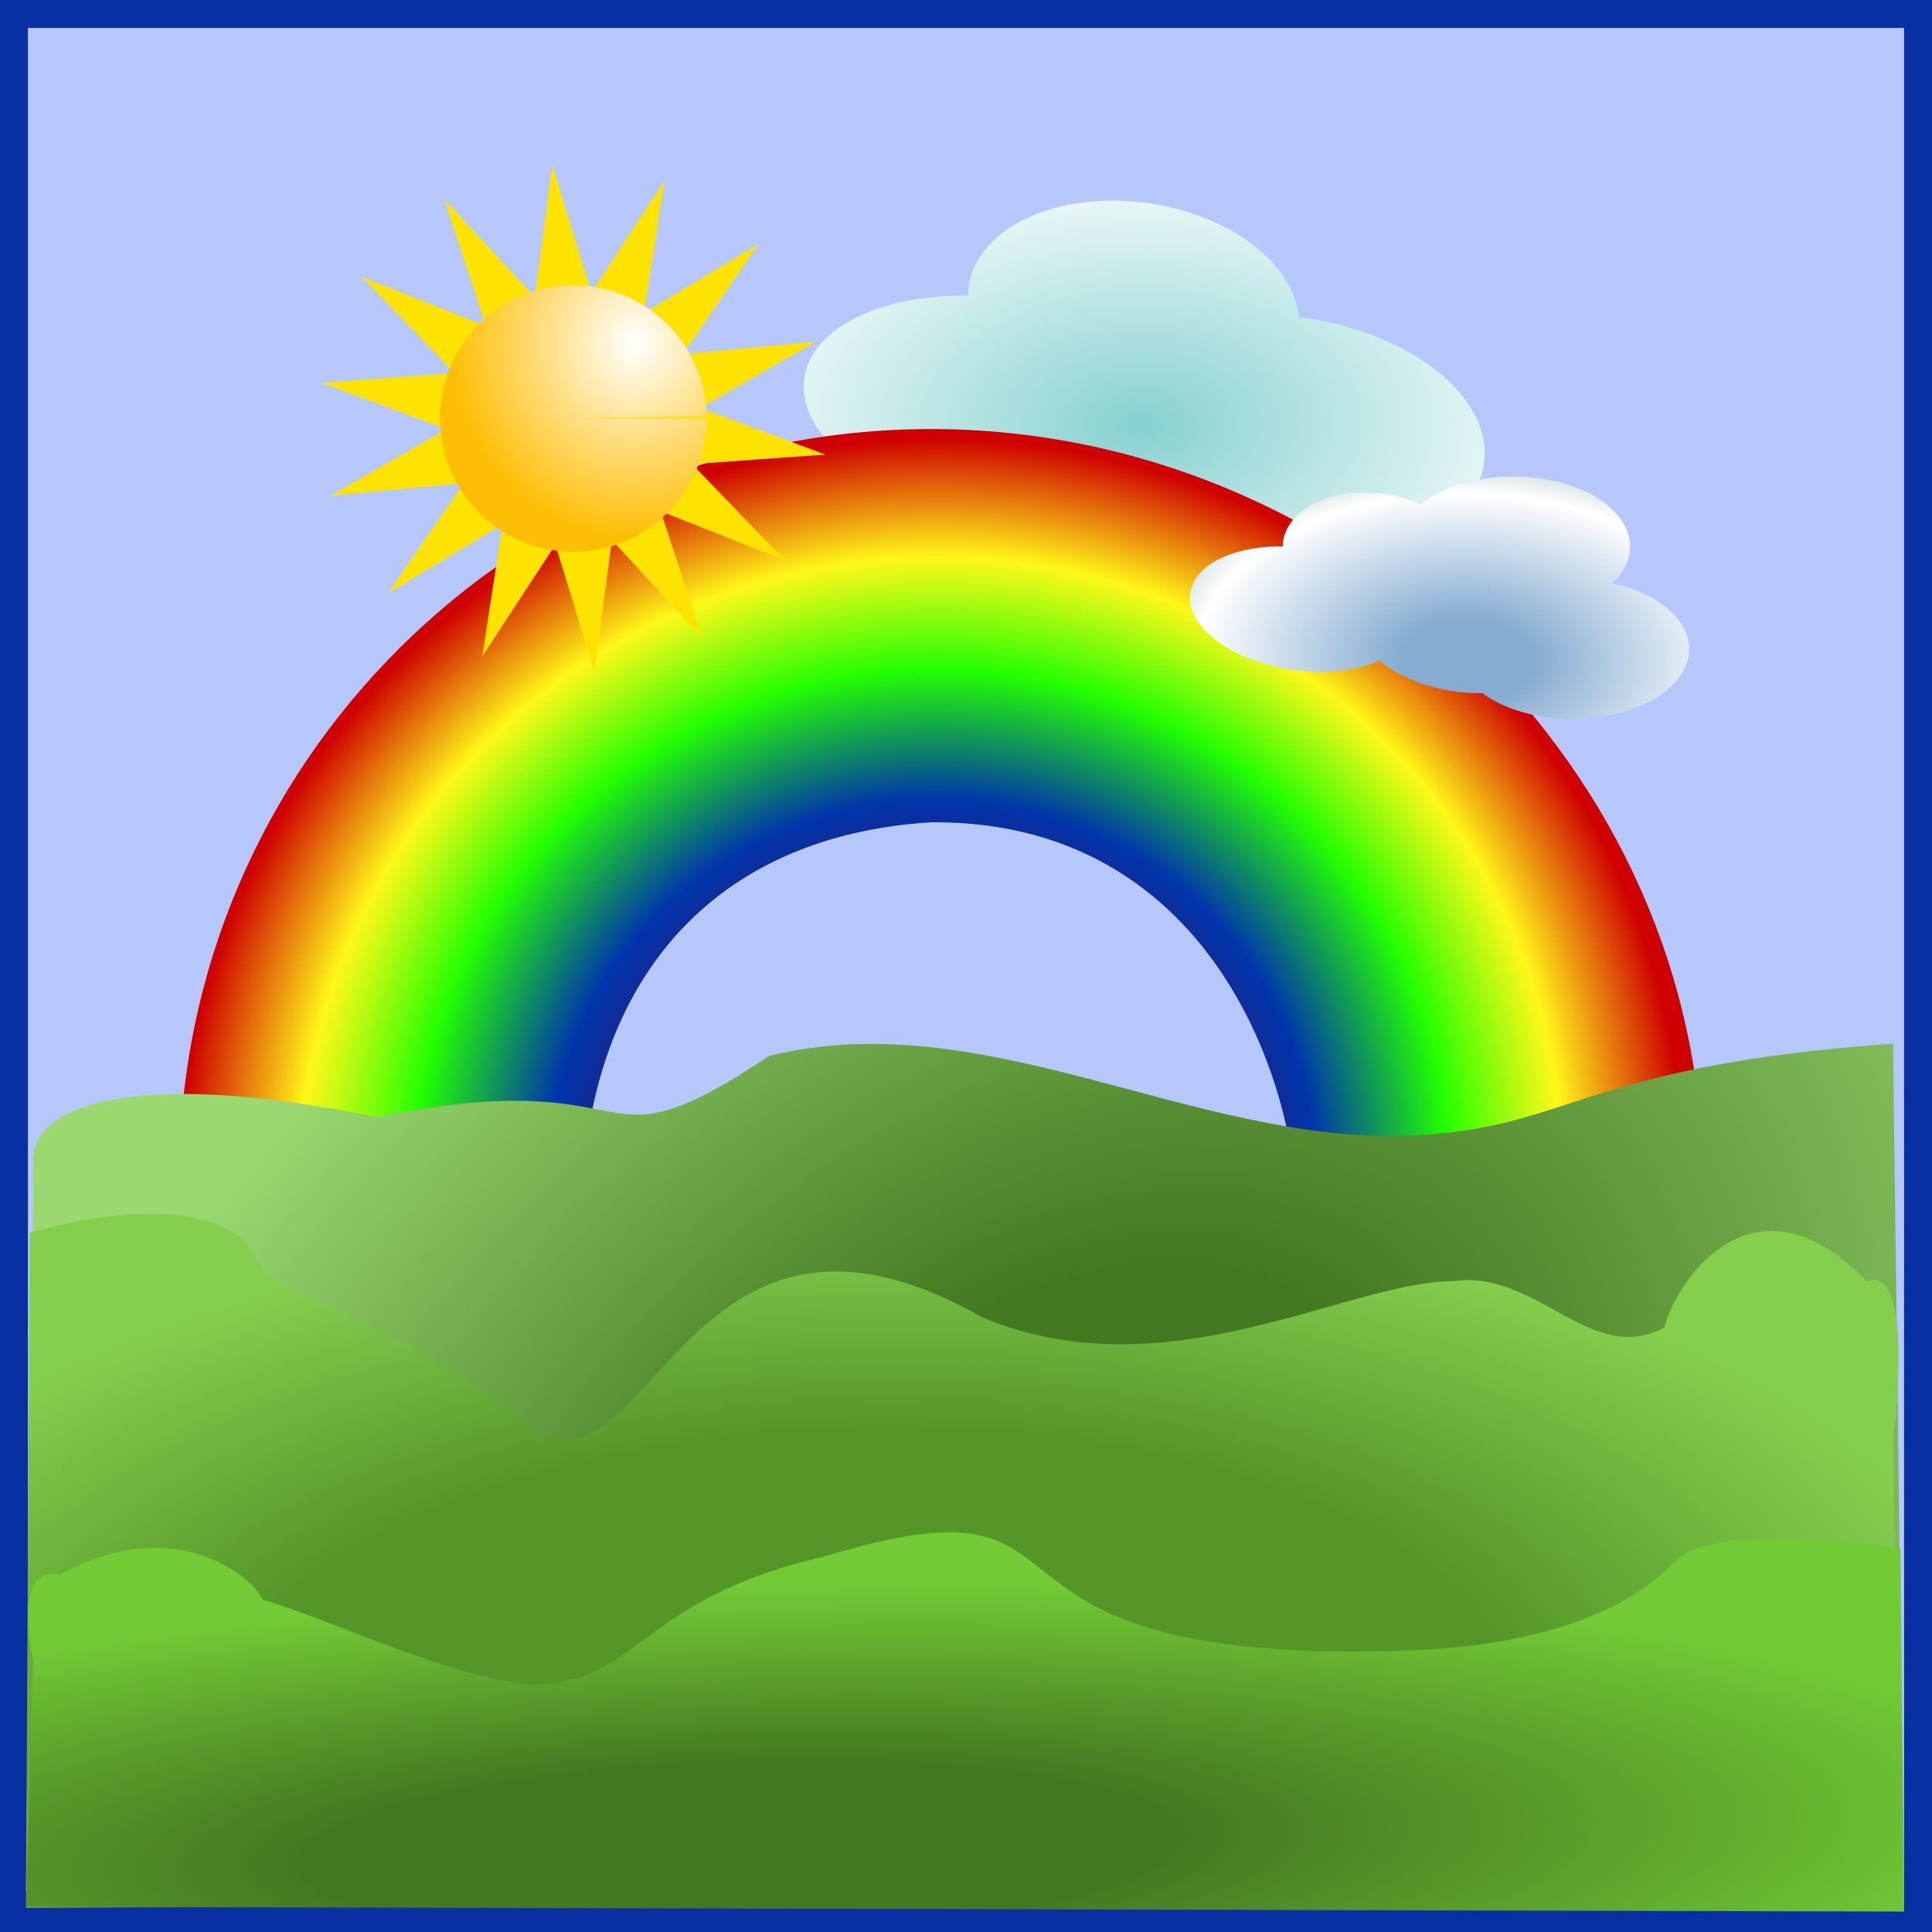 <?xml version="1.0" encoding="UTF-8" standalone="no"?>
<!-- Created with Inkscape (http://www.inkscape.org/) -->

<svg
   width="150"
   height="150"
   viewBox="1 1 150 150"
   version="1.1"
   id="svg1"
   inkscape:version="1.4 (e7c3feb100, 2024-10-09)"
   sodipodi:docname="09_Esche.svg"
   xmlns:inkscape="http://www.inkscape.org/namespaces/inkscape"
   xmlns:sodipodi="http://sodipodi.sourceforge.net/DTD/sodipodi-0.dtd"
   xmlns:xlink="http://www.w3.org/1999/xlink"
   xmlns="http://www.w3.org/2000/svg"
   xmlns:svg="http://www.w3.org/2000/svg">
  <rect x="1" y="1" width="150" height="150" fill="#333333" stroke="none"/>
  <sodipodi:namedview
     id="namedview1"
     pagecolor="#ffffff"
     bordercolor="#000000"
     borderopacity="0.25"
     inkscape:showpageshadow="false"
     inkscape:pageopacity="0.0"
     inkscape:pagecheckerboard="false"
     inkscape:deskcolor="#d1d1d1"
     inkscape:document-units="px"
     borderlayer="false"
     showborder="false"
     inkscape:zoom="1"
     inkscape:cx="105.5"
     inkscape:cy="76"
     inkscape:window-width="1280"
     inkscape:window-height="952"
     inkscape:window-x="0"
     inkscape:window-y="40"
     inkscape:window-maximized="1"
     inkscape:current-layer="g32"
     showgrid="false" />
  <defs
     id="defs1">
    <linearGradient
       id="linearGradient30"
       inkscape:collect="always">
      <stop
         style="stop-color:#447821;stop-opacity:1;"
         offset="0.196"
         id="stop31" />
      <stop
         style="stop-color:#72ca35;stop-opacity:1;"
         offset="0.599"
         id="stop32" />
    </linearGradient>
    <linearGradient
       id="linearGradient28"
       inkscape:collect="always">
      <stop
         style="stop-color:#559629;stop-opacity:1;"
         offset="0.4"
         id="stop29" />
      <stop
         style="stop-color:#85cf4e;stop-opacity:1;"
         offset="0.705"
         id="stop30" />
    </linearGradient>
    <linearGradient
       id="linearGradient27"
       inkscape:collect="always">
      <stop
         style="stop-color:#447821;stop-opacity:1;"
         offset="0.228"
         id="stop28" />
      <stop
         style="stop-color:#9bd970;stop-opacity:1;"
         offset="0.721"
         id="stop27" />
    </linearGradient>
    <linearGradient
       id="linearGradient24"
       inkscape:collect="always">
      <stop
         style="stop-color:#86add1;stop-opacity:1;"
         offset="0.19"
         id="stop22" />
      <stop
         style="stop-color:#ffffff;stop-opacity:1;"
         offset="0.761"
         id="stop23" />
      <stop
         style="stop-color:#a9c3c3;stop-opacity:1;"
         offset="1"
         id="stop24" />
    </linearGradient>
    <linearGradient
       id="linearGradient19"
       inkscape:collect="always">
      <stop
         style="stop-color:#86d1d1;stop-opacity:1;"
         offset="0"
         id="stop20" />
      <stop
         style="stop-color:#ffffff;stop-opacity:1;"
         offset="1"
         id="stop21" />
      <stop
         style="stop-color:#a9c3c3;stop-opacity:1;"
         offset="1"
         id="stop19" />
    </linearGradient>
    <linearGradient
       id="linearGradient14"
       inkscape:collect="always">
      <stop
         style="stop-color:#ffbf00;stop-opacity:1;"
         offset="0"
         id="stop14" />
      <stop
         style="stop-color:#ffffff;stop-opacity:1;"
         offset="0"
         id="stop16" />
      <stop
         style="stop-color:#ffbe06;stop-opacity:1;"
         offset="1"
         id="stop15" />
    </linearGradient>
    <linearGradient
       id="linearGradient13"
       inkscape:collect="always">
      <stop
         style="stop-color:#510b51;stop-opacity:1;"
         offset="0.297"
         id="stop9" />
      <stop
         style="stop-color:#0034ab;stop-opacity:1;"
         offset="0.51"
         id="stop10" />
      <stop
         style="stop-color:#23ff00;stop-opacity:1;"
         offset="0.687"
         id="stop11" />
      <stop
         style="stop-color:#fff819;stop-opacity:1;"
         offset="0.839"
         id="stop12" />
      <stop
         style="stop-color:#ce0000;stop-opacity:1;"
         offset="1"
         id="stop13" />
    </linearGradient>
    <linearGradient
       id="linearGradient2"
       inkscape:collect="always">
      <stop
         style="stop-color:#bc0000;stop-opacity:1;"
         offset="0.003"
         id="stop7" />
      <stop
         style="stop-color:#510b51;stop-opacity:1;"
         offset="0.199"
         id="stop3" />
      <stop
         style="stop-color:#0034ab;stop-opacity:1;"
         offset="0.402"
         id="stop6" />
      <stop
         style="stop-color:#23ff00;stop-opacity:1;"
         offset="0.609"
         id="stop5" />
      <stop
         style="stop-color:#fff819;stop-opacity:1;"
         offset="0.814"
         id="stop4" />
      <stop
         style="stop-color:#ce0000;stop-opacity:1;"
         offset="1"
         id="stop2" />
    </linearGradient>
    <radialGradient
       inkscape:collect="always"
       xlink:href="#linearGradient2"
       id="radialGradient6"
       cx="81.256"
       cy="91.425"
       fx="81.256"
       fy="91.425"
       r="65.89"
       gradientTransform="matrix(1,0,0,0.672,0,29.985)"
       gradientUnits="userSpaceOnUse" />
    <radialGradient
       inkscape:collect="always"
       xlink:href="#linearGradient13"
       id="radialGradient7"
       gradientUnits="userSpaceOnUse"
       gradientTransform="matrix(1,-0.012,0.008,0.664,-0.74,31.73)"
       cx="81.256"
       cy="91.425"
       fx="81.256"
       fy="91.425"
       r="65.89" />
    <clipPath
       clipPathUnits="userSpaceOnUse"
       id="clipPath2">
      <path
         id="path2"
         style="fill:#ffd1b1;stroke:#ff8600;stroke-width:2.706"
         d="M -9.62,39.797 H 176.433 V 90.366 H -9.62 Z" />
    </clipPath>
    <radialGradient
       inkscape:collect="always"
       xlink:href="#linearGradient14"
       id="radialGradient15"
       cx="64.708"
       cy="76.486"
       fx="64.708"
       fy="76.486"
       r="15.054"
       gradientUnits="userSpaceOnUse"
       gradientTransform="matrix(-0.936,-0.104,0.11,-0.995,110.902,124.406)" />
    <radialGradient
       inkscape:collect="always"
       xlink:href="#linearGradient19"
       id="radialGradient20"
       cx="-2.257"
       cy="-11.945"
       fx="-2.257"
       fy="-11.945"
       r="51.229"
       gradientTransform="matrix(0.689,-0.017,0.01,0.429,99.664,53.083)"
       gradientUnits="userSpaceOnUse" />
    <radialGradient
       inkscape:collect="always"
       xlink:href="#linearGradient24"
       id="radialGradient21"
       gradientUnits="userSpaceOnUse"
       gradientTransform="matrix(0.535,0.013,-0.008,0.333,115.245,66.926)"
       cx="15.132"
       cy="-2.698"
       fx="15.132"
       fy="-2.698"
       r="51.229" />
    <radialGradient
       inkscape:collect="always"
       xlink:href="#linearGradient28"
       id="radialGradient30"
       cx="76.361"
       cy="162.123"
       fx="76.361"
       fy="162.123"
       r="73.199"
       gradientTransform="matrix(1.722,-0.051,0.021,0.793,-58.908,24.626)"
       gradientUnits="userSpaceOnUse" />
    <radialGradient
       inkscape:collect="always"
       xlink:href="#linearGradient30"
       id="radialGradient32"
       cx="67.049"
       cy="190.53"
       fx="67.049"
       fy="190.53"
       r="73.199"
       gradientTransform="matrix(2.317,-0.081,0.031,0.464,-94.466,75.598)"
       gradientUnits="userSpaceOnUse" />
    <radialGradient
       inkscape:collect="always"
       xlink:href="#linearGradient2"
       id="radialGradient33"
       gradientUnits="userSpaceOnUse"
       gradientTransform="matrix(1,0,0,0.672,0,29.985)"
       cx="81.256"
       cy="91.425"
       fx="81.256"
       fy="91.425"
       r="65.89" />
    <radialGradient
       inkscape:collect="always"
       xlink:href="#linearGradient27"
       id="radialGradient1"
       gradientUnits="userSpaceOnUse"
       gradientTransform="matrix(1.598,-0.07,-0.538,1.584,92.724,-191.839)"
       cx="69.868"
       cy="212.423"
       fx="69.868"
       fy="212.423"
       r="73.199" />
    <radialGradient
       inkscape:collect="always"
       xlink:href="#linearGradient19"
       id="radialGradient10"
       gradientUnits="userSpaceOnUse"
       gradientTransform="matrix(0.689,-0.017,0.01,0.429,99.664,53.083)"
       cx="-2.257"
       cy="-11.945"
       fx="-2.257"
       fy="-11.945"
       r="51.229" />
    <radialGradient
       inkscape:collect="always"
       xlink:href="#linearGradient13"
       id="radialGradient11"
       gradientUnits="userSpaceOnUse"
       gradientTransform="matrix(1,-0.012,0.008,0.664,-0.74,31.73)"
       cx="81.256"
       cy="91.425"
       fx="81.256"
       fy="91.425"
       r="65.89" />
    <radialGradient
       inkscape:collect="always"
       xlink:href="#linearGradient14"
       id="radialGradient12"
       gradientUnits="userSpaceOnUse"
       gradientTransform="matrix(-0.936,-0.104,0.11,-0.995,110.902,124.406)"
       cx="64.708"
       cy="76.486"
       fx="64.708"
       fy="76.486"
       r="15.054" />
    <radialGradient
       inkscape:collect="always"
       xlink:href="#linearGradient24"
       id="radialGradient13"
       gradientUnits="userSpaceOnUse"
       gradientTransform="matrix(0.535,0.013,-0.008,0.333,115.245,66.926)"
       cx="15.132"
       cy="-2.698"
       fx="15.132"
       fy="-2.698"
       r="51.229" />
    <radialGradient
       inkscape:collect="always"
       xlink:href="#linearGradient27"
       id="radialGradient14"
       gradientUnits="userSpaceOnUse"
       gradientTransform="matrix(1.598,-0.07,-0.538,1.584,92.724,-191.839)"
       cx="69.868"
       cy="212.423"
       fx="69.868"
       fy="212.423"
       r="73.199" />
    <radialGradient
       inkscape:collect="always"
       xlink:href="#linearGradient28"
       id="radialGradient16"
       gradientUnits="userSpaceOnUse"
       gradientTransform="matrix(1.722,-0.051,0.021,0.793,-58.908,24.626)"
       cx="76.361"
       cy="162.123"
       fx="76.361"
       fy="162.123"
       r="73.199" />
    <radialGradient
       inkscape:collect="always"
       xlink:href="#linearGradient30"
       id="radialGradient17"
       gradientUnits="userSpaceOnUse"
       gradientTransform="matrix(2.317,-0.081,0.031,0.464,-94.466,75.598)"
       cx="67.049"
       cy="190.53"
       fx="67.049"
       fy="190.53"
       r="73.199" />
    <radialGradient
       inkscape:collect="always"
       xlink:href="#linearGradient2"
       id="radialGradient18"
       gradientUnits="userSpaceOnUse"
       gradientTransform="matrix(1,0,0,0.672,0,29.985)"
       cx="81.256"
       cy="91.425"
       fx="81.256"
       fy="91.425"
       r="65.89" />
  </defs>
  <g
     inkscape:label="Ebene 1"
     inkscape:groupmode="layer"
     id="layer1"
     transform="translate(1.524,1.524)">
    <g
       id="g2"
       transform="translate(-9.95,-15.508)"
       style="display:inline;fill:url(#radialGradient6)">
      <g
         id="g32"
         style="display:inline;fill:url(#radialGradient33)">
        <rect
           style="display:inline;fill:#b5c7fb;fill-opacity:1;stroke:#0830a2;stroke-width:2.168;stroke-opacity:1"
           id="rect1"
           width="147.832"
           height="147.832"
           x="0.56"
           y="0.56"
           transform="translate(9.95,15.508)" />
        <path
           id="path17"
           style="fill:url(#radialGradient10);stroke:none;stroke-width:1.322"
           d="m 98.673,30.769 a 12.954,8.421 8.365 0 0 -14.041,6.447 12.954,8.421 8.365 0 0 -0.033,0.717 15.341,8.421 8.365 0 0 -12.728,6.383 15.341,8.421 8.365 0 0 13.953,10.564 15.341,8.421 8.365 0 0 11.985,-1.255 15.341,9.187 8.365 0 0 10.319,4.224 15.341,9.187 8.365 0 0 16.514,-6.857 15.341,9.187 8.365 0 0 -13.841,-11.321 15.341,9.187 8.365 0 0 -0.511,-0.055 12.954,8.421 8.365 0 0 -11.617,-8.847 z"
           inkscape:label="Wolke1" />
        <path
           id="ellipse1"
           clip-path="url(#clipPath2)"
           style="fill:url(#radialGradient11);stroke-width:2.2"
           d="M 81.256,47.146 C 44.866,47.146 15.366,66.97 15.365,91.425 15.366,115.88 44.866,135.705 81.256,135.705 117.646,135.705 148.882,116.111 148.882,91.656 148.882,67.201 117.646,47.146 81.256,47.146 Z m -0.042,23.271 c 26.597,-0.172 33.343,18.305 31.897,25.118 -0.001,9.811 -15.771,18.227 -30.778,18.227 -15.008,9e-5 -31.703,-9.982 -31.704,-19.794 -5.38e-4,-13.274 10.377,-22.687 30.586,-23.55 z"
           transform="matrix(0.886,0,0,1.312,9.726,-13.561)"
           sodipodi:nodetypes="cccccccccc"
           inkscape:label="Regenbogen" />
        <path
           sodipodi:type="star"
           style="fill:#ffe300;fill-opacity:1;stroke:none;stroke-width:2.2"
           id="path13"
           inkscape:flatsided="false"
           sodipodi:sides="14"
           sodipodi:cx="22.922602"
           sodipodi:cy="39.543701"
           sodipodi:r1="21.207617"
           sodipodi:r2="10.603808"
           sodipodi:arg1="1.0390723"
           sodipodi:arg2="1.2634718"
           inkscape:rounded="0"
           inkscape:randomized="0"
           d="M 33.675,57.823 26.13,49.651 24.679,60.678 21.427,50.042 15.335,59.348 17.021,48.353 7.494,54.094 13.783,44.92 2.709,45.959 12.355,40.422 1.927,36.553 13.021,35.75 5.304,27.74 15.647,31.829 12.17,21.264 l 7.545,8.173 1.451,-11.028 3.252,10.637 6.092,-9.306 -1.685,10.994 9.527,-5.741 -6.289,9.174 11.074,-1.039 -9.647,5.537 10.428,3.869 -11.094,0.803 7.717,8.01 -10.344,-4.09 z"
           transform="matrix(0.932,0,0,0.932,32.579,10.634)"
           inkscape:label="Sonnenstrahlen" />
        <path
           style="fill:url(#radialGradient12);fill-opacity:1;stroke:none;stroke-width:1.283"
           id="path14"
           sodipodi:type="arc"
           sodipodi:cx="53.93718"
           sodipodi:cy="47.478756"
           sodipodi:rx="10.342799"
           sodipodi:ry="10.342799"
           sodipodi:start="0"
           sodipodi:end="6.263188"
           sodipodi:arc-type="slice"
           d="M 64.28,47.479 A 10.343,10.343 0 0 1 53.989,57.821 10.343,10.343 0 0 1 43.595,47.582 10.343,10.343 0 0 1 53.782,37.137 10.343,10.343 0 0 1 64.278,47.272 L 53.937,47.479 Z"
           inkscape:label="Sonnenrund" />
        <path
           id="path21"
           style="fill:url(#radialGradient13);stroke:none;stroke-width:0.747"
           d="m 126.938,51.985 a 9.048,5.429 0 0 0 -7.216,2.158 7.323,4.76 8.365 0 0 -2.731,-0.788 7.323,4.76 8.365 0 0 -7.937,3.645 7.323,4.76 8.365 0 0 -0.018,0.406 8.672,4.76 8.365 0 0 -7.195,3.607 8.672,4.76 8.365 0 0 7.886,5.972 8.672,4.76 8.365 0 0 6.774,-0.71 8.672,5.193 8.365 0 0 5.834,2.389 8.672,5.193 8.365 0 0 2.173,0.132 9.048,5.429 0 0 0 7.012,2.008 9.048,5.429 0 0 0 9.047,-5.427 9.048,5.429 0 0 0 -5.959,-5.102 9.048,5.429 0 0 0 1.375,-2.862 9.048,5.429 0 0 0 -9.047,-5.429 z"
           inkscape:label="Wolke2" />
        <path
           style="display:inline;fill:url(#radialGradient14);stroke:none;stroke-width:2.467;stroke-opacity:1"
           d="m 12.017,105.339 c -0.44,-4.393 7.488,-7.574 26.671,-3.624 21.74,-4.39 16.082,4.832 30.452,-4.744 16.593,-4.112 32.794,6.697 49.373,6.185 12.846,-0.397 13.167,-5.362 37.888,-7.146 l 0.863,66.813 -145.821,-1.091 z"
           id="path25"
           inkscape:label="grün hinten"
           sodipodi:nodetypes="cccacccc" />
        <path
           style="display:inline;fill:url(#radialGradient16);stroke:none;stroke-width:1.959;stroke-opacity:1"
           d="m 156.403,126.79 c 0,0 1.824,-13.793 -2.071,-12.347 -8.654,-8.94 -14.723,-0.158 -15.69,3.612 -5.654,3.065 -9.914,-4.524 -16.33,-3.604 -8.18,-0.042 -22.328,8.841 -36.67,2.79 -23.463,-13.342 -25.836,15.903 -35.524,8.17 -12.028,-9.6 -18.991,-9.048 -20.913,-12.917 -3.446,-6.134 -17.475,-1.795 -17.475,-1.795 L 11.443,163.111 156.976,162.422 Z"
           id="path24"
           inkscape:label="Grün mitte"
           sodipodi:nodetypes="cccccsccccc" />
        <path
           style="display:inline;fill:url(#radialGradient17);stroke:none;stroke-width:1.438;stroke-opacity:1"
           d="m 12.017,143.88 c 0,0 -1.827,-7.412 2.076,-6.636 8.671,-4.805 14.752,-0.085 15.721,1.941 5.666,1.647 14.527,6.099 20.955,6.593 8.196,-0.023 8.307,-6.697 22.677,-9.949 23.51,-7.17 7.803,8.546 45.067,7.309 13.727,-0.456 19.029,-4.862 20.955,-6.942 3.453,-3.297 17.51,-0.965 17.51,-0.965 l 0.287,28.167 -145.821,-0.371 z"
           id="path26"
           inkscape:label="Grün vorne"
           sodipodi:nodetypes="cccccsccccc" />
        <g
           id="g10"
           style="fill:url(#radialGradient18)">
          <rect
             style="display:inline;fill:#b5c7fb;fill-opacity:1;stroke:#0830a2;stroke-width:2.168;stroke-opacity:1"
             id="rect2"
             width="147.832"
             height="147.832"
             x="0.56"
             y="0.56"
             transform="translate(9.95,15.508)" />
          <path
             id="path3"
             style="fill:url(#radialGradient20);stroke:none;stroke-width:1.322"
             d="m 98.673,30.769 a 12.954,8.421 8.365 0 0 -14.041,6.447 12.954,8.421 8.365 0 0 -0.033,0.717 15.341,8.421 8.365 0 0 -12.728,6.383 15.341,8.421 8.365 0 0 13.953,10.564 15.341,8.421 8.365 0 0 11.985,-1.255 15.341,9.187 8.365 0 0 10.319,4.224 15.341,9.187 8.365 0 0 16.514,-6.857 15.341,9.187 8.365 0 0 -13.841,-11.321 15.341,9.187 8.365 0 0 -0.511,-0.055 12.954,8.421 8.365 0 0 -11.617,-8.847 z"
             inkscape:label="Wolke1" />
          <path
             id="path4"
             clip-path="url(#clipPath2)"
             style="fill:url(#radialGradient7);stroke-width:2.2"
             d="M 81.256,47.146 C 44.866,47.146 15.366,66.97 15.365,91.425 15.366,115.88 44.866,135.705 81.256,135.705 117.646,135.705 148.882,116.111 148.882,91.656 148.882,67.201 117.646,47.146 81.256,47.146 Z m -0.042,23.271 c 26.597,-0.172 33.343,18.305 31.897,25.118 -0.001,9.811 -15.771,18.227 -30.778,18.227 -15.008,9e-5 -31.703,-9.982 -31.704,-19.794 -5.38e-4,-13.274 10.377,-22.687 30.586,-23.55 z"
             transform="matrix(0.886,0,0,1.312,9.726,-13.561)"
             sodipodi:nodetypes="cccccccccc"
             inkscape:label="Regenbogen" />
          <path
             sodipodi:type="star"
             style="fill:#ffe300;fill-opacity:1;stroke:none;stroke-width:2.2"
             id="path5"
             inkscape:flatsided="false"
             sodipodi:sides="14"
             sodipodi:cx="22.922602"
             sodipodi:cy="39.543701"
             sodipodi:r1="21.207617"
             sodipodi:r2="10.603808"
             sodipodi:arg1="1.0390723"
             sodipodi:arg2="1.2634718"
             inkscape:rounded="0"
             inkscape:randomized="0"
             d="M 33.675,57.823 26.13,49.651 24.679,60.678 21.427,50.042 15.335,59.348 17.021,48.353 7.494,54.094 13.783,44.92 2.709,45.959 12.355,40.422 1.927,36.553 13.021,35.75 5.304,27.74 15.647,31.829 12.17,21.264 l 7.545,8.173 1.451,-11.028 3.252,10.637 6.092,-9.306 -1.685,10.994 9.527,-5.741 -6.289,9.174 11.074,-1.039 -9.647,5.537 10.428,3.869 -11.094,0.803 7.717,8.01 -10.344,-4.09 z"
             transform="matrix(0.932,0,0,0.932,32.579,10.634)"
             inkscape:label="Sonnenstrahlen" />
          <path
             style="fill:url(#radialGradient15);fill-opacity:1;stroke:none;stroke-width:1.283"
             id="path6"
             sodipodi:type="arc"
             sodipodi:cx="53.93718"
             sodipodi:cy="47.478756"
             sodipodi:rx="10.342799"
             sodipodi:ry="10.342799"
             sodipodi:start="0"
             sodipodi:end="6.263188"
             sodipodi:arc-type="slice"
             d="M 64.28,47.479 A 10.343,10.343 0 0 1 53.989,57.821 10.343,10.343 0 0 1 43.595,47.582 10.343,10.343 0 0 1 53.782,37.137 10.343,10.343 0 0 1 64.278,47.272 L 53.937,47.479 Z"
             inkscape:label="Sonnenrund" />
          <path
             id="path7"
             style="fill:url(#radialGradient21);stroke:none;stroke-width:0.747"
             d="m 126.938,51.985 a 9.048,5.429 0 0 0 -7.216,2.158 7.323,4.76 8.365 0 0 -2.731,-0.788 7.323,4.76 8.365 0 0 -7.937,3.645 7.323,4.76 8.365 0 0 -0.018,0.406 8.672,4.76 8.365 0 0 -7.195,3.607 8.672,4.76 8.365 0 0 7.886,5.972 8.672,4.76 8.365 0 0 6.774,-0.71 8.672,5.193 8.365 0 0 5.834,2.389 8.672,5.193 8.365 0 0 2.173,0.132 9.048,5.429 0 0 0 7.012,2.008 9.048,5.429 0 0 0 9.047,-5.427 9.048,5.429 0 0 0 -5.959,-5.102 9.048,5.429 0 0 0 1.375,-2.862 9.048,5.429 0 0 0 -9.047,-5.429 z"
             inkscape:label="Wolke2" />
          <path
             style="display:inline;fill:url(#radialGradient1);stroke:none;stroke-width:2.467;stroke-opacity:1"
             d="m 12.017,105.339 c -0.44,-4.393 7.488,-7.574 26.671,-3.624 21.74,-4.39 16.082,4.832 30.452,-4.744 16.593,-4.112 32.794,6.697 49.373,6.185 12.846,-0.397 13.167,-5.362 37.888,-7.146 l 0.863,66.813 -145.821,-1.091 z"
             id="path8"
             inkscape:label="grün hinten"
             sodipodi:nodetypes="cccacccc" />
          <path
             style="display:inline;fill:url(#radialGradient30);stroke:none;stroke-width:1.959;stroke-opacity:1"
             d="m 156.403,126.79 c 0,0 1.824,-13.793 -2.071,-12.347 -8.654,-8.94 -14.723,-0.158 -15.69,3.612 -5.654,3.065 -9.914,-4.524 -16.33,-3.604 -8.18,-0.042 -22.328,8.841 -36.67,2.79 -23.463,-13.342 -25.836,15.903 -35.524,8.17 -12.028,-9.6 -18.991,-9.048 -20.913,-12.917 -3.446,-6.134 -17.475,-1.795 -17.475,-1.795 L 11.443,163.111 156.976,162.422 Z"
             id="path9"
             inkscape:label="Grün mitte"
             sodipodi:nodetypes="cccccsccccc" />
          <path
             style="display:inline;fill:url(#radialGradient32);stroke:none;stroke-width:1.438;stroke-opacity:1"
             d="m 12.017,143.88 c 0,0 -1.827,-7.412 2.076,-6.636 8.671,-4.805 14.752,-0.085 15.721,1.941 5.666,1.647 14.527,6.099 20.955,6.593 8.196,-0.023 8.307,-6.697 22.677,-9.949 23.51,-7.17 7.803,8.546 45.067,7.309 13.727,-0.456 19.029,-4.862 20.955,-6.942 3.453,-3.297 17.51,-0.965 17.51,-0.965 l 0.287,28.167 -145.821,-0.371 z"
             id="path10"
             inkscape:label="Grün vorne"
             sodipodi:nodetypes="cccccsccccc" />
        </g>
      </g>
    </g>
  </g>
  <g
     inkscape:groupmode="layer"
     id="layer2"
     inkscape:label="Ebene 2" />
</svg>
